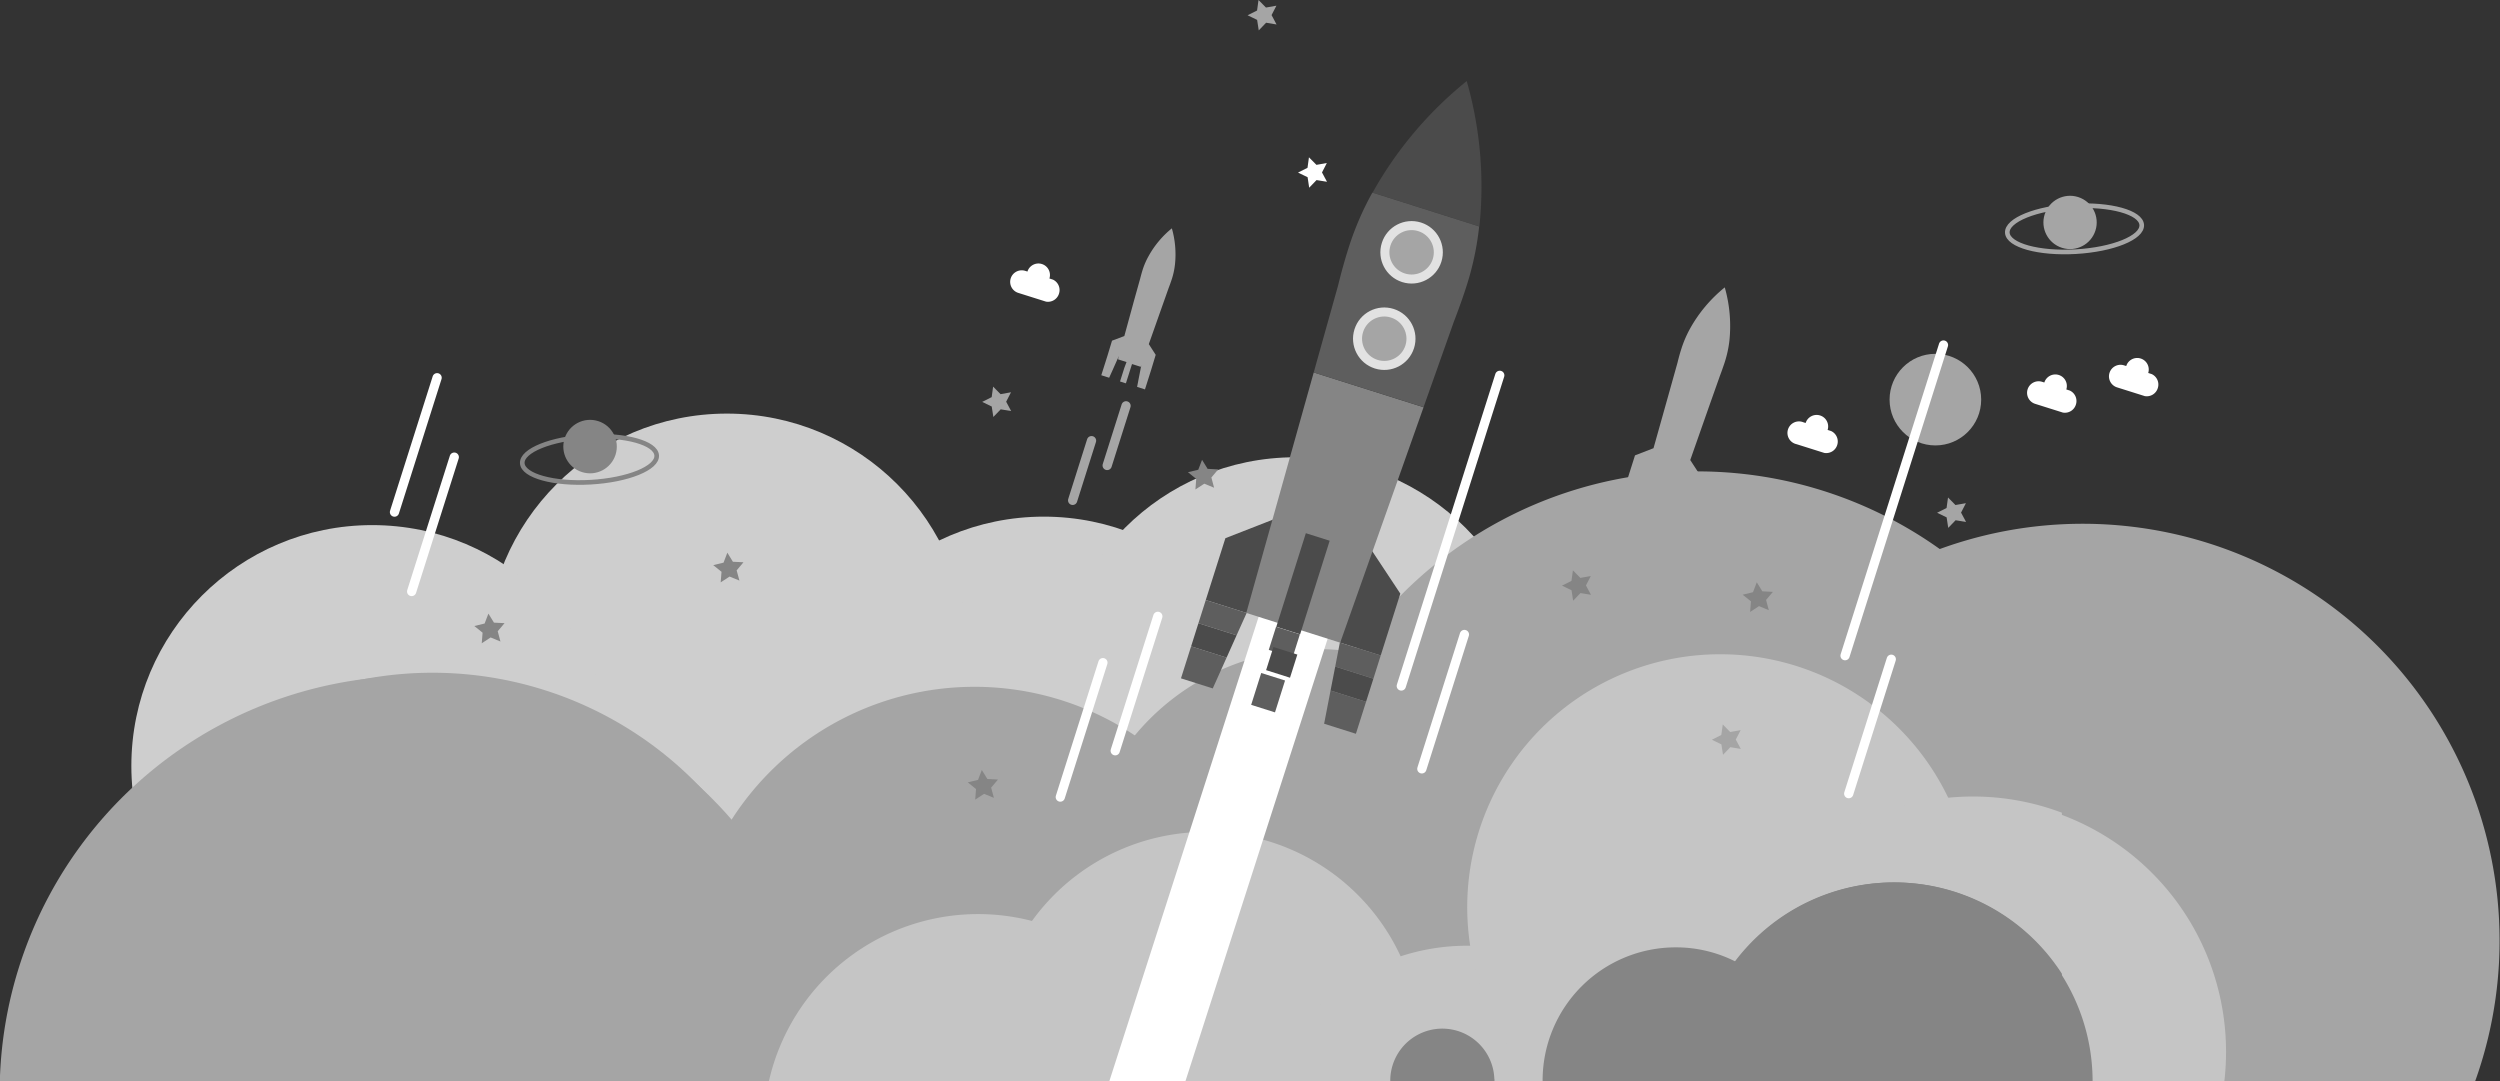 <?xml version="1.0" encoding="UTF-8"?> <svg xmlns="http://www.w3.org/2000/svg" id="OBJECTS" viewBox="0 0 540.32 233.68"><rect x="0" y="0" width="540.32" height="233.68" fill="#333333" stroke="none"/> <defs> <style>.cls-1{fill:#cecece;}.cls-2{fill:#a5a5a5;}.cls-3{fill:#c5c5c5;}.cls-4{fill:#858585;}.cls-5{fill:#fff;}.cls-6{fill:#4b4b4b;}.cls-7{fill:#5e5e5e;}.cls-10,.cls-11,.cls-12,.cls-8{fill:none;}.cls-8{stroke:#fff;}.cls-10,.cls-8{stroke-linecap:round;stroke-linejoin:round;stroke-width:2px;}.cls-9{fill:#e2e2e2;}.cls-10,.cls-11{stroke:#a5a5a5;}.cls-11,.cls-12{stroke-miterlimit:10;}.cls-12{stroke:#858585;}</style> </defs> <title>Plan de travail 1</title> <circle class="cls-1" cx="225.59" cy="163.71" r="52.05"></circle> <circle class="cls-1" cx="279.94" cy="150.88" r="52.05"></circle> <circle class="cls-1" cx="157.1" cy="141.44" r="52.05"></circle> <circle class="cls-1" cx="80.44" cy="165.54" r="52.05"></circle> <path class="cls-2" d="M173.54,225.48q0,4.16-.41,8.2H46.2V160.84a80.07,80.07,0,0,1,127.34,64.64Z"></path> <path class="cls-2" d="M272.94,210.82a62,62,0,0,1-4.33,22.86h-116a62.36,62.36,0,1,1,120.37-22.86Z"></path> <path class="cls-2" d="M445.63,118.54v50.34a26.38,26.38,0,0,1-9,1.55,26.72,26.72,0,0,1,0-53.44A26.38,26.38,0,0,1,445.63,118.54Z"></path> <path class="cls-2" d="M336.35,191.72a51.4,51.4,0,0,1-21.67,42H255.14a51.45,51.45,0,1,1,81.21-42Z"></path> <path class="cls-2" d="M445.63,148.24v85.44H287a90.1,90.1,0,0,1,158.64-85.44Z"></path> <path class="cls-2" d="M371.33,159.57V245H530a90.1,90.1,0,0,0-158.64-85.44Z"></path> <path class="cls-2" d="M169,192.77v85.44H10.35A90.1,90.1,0,0,1,169,192.77Z"></path> <path class="cls-3" d="M256.61,233.68H166.18a46.36,46.36,0,0,1,90.43,0Z"></path> <path class="cls-3" d="M307,226.84a46.77,46.77,0,0,1-.5,6.84H214.79a46.77,46.77,0,0,1-.5-6.84,46.36,46.36,0,1,1,92.71,0Z"></path> <path class="cls-3" d="M360.24,233.68H274a46.51,46.51,0,0,1,28.43-26.9,46,46,0,0,1,14.68-2.38h.63A46.36,46.36,0,0,1,360.24,233.68Z"></path> <path class="cls-3" d="M426.45,196.1a54.45,54.45,0,0,1-15,37.58H332.1a54.67,54.67,0,1,1,94.35-37.58Z"></path> <path class="cls-3" d="M481.11,227.34a54.45,54.45,0,0,1-15,37.58H386.76a54.67,54.67,0,1,1,94.35-37.58Z"></path> <path class="cls-3" d="M445.63,175.65v58H372.22a53.23,53.23,0,0,1-.43-6.84,54.66,54.66,0,0,1,49.29-54.4c1.77-.17,3.56-.26,5.37-.26A54.25,54.25,0,0,1,445.63,175.65Z"></path> <path class="cls-4" d="M445.63,210.45v23.23H366.47a43,43,0,0,1,79.16-23.23Z"></path> <path class="cls-4" d="M390.95,233.52v.16H333.4v-.16a28.77,28.77,0,0,1,28.77-28.77,28.41,28.41,0,0,1,12.94,3.08A28.73,28.73,0,0,1,390.95,233.52Z"></path> <path class="cls-4" d="M323,233.23c0,.15,0,.3,0,.45H300.48c0-.15,0-.3,0-.45a11.25,11.25,0,0,1,22.49,0Z"></path> <circle class="cls-2" cx="418.29" cy="86.37" r="9.9"></circle> <polygon class="cls-5" points="288.48 133.28 245.4 267.29 230.47 262.56 273.56 128.55 288.48 133.28"></polygon> <path class="cls-5" d="M228.89,63.43a2.49,2.49,0,0,0-1.33-3v0l-.75-.24a2.49,2.49,0,0,0-4.75-1.5l-.48-.15a2.49,2.49,0,0,0-1.51,4.76l6,1.89v0A2.49,2.49,0,0,0,228.89,63.43Z"></path> <path class="cls-5" d="M397.08,96.16a2.49,2.49,0,0,0-1.33-3v0l-.75-.24a2.49,2.49,0,0,0-4.75-1.5l-.48-.15A2.49,2.49,0,1,0,388.28,96l6,1.89v0A2.49,2.49,0,0,0,397.08,96.16Z"></path> <path class="cls-5" d="M466.37,83.85a2.49,2.49,0,0,0-1.33-3v0l-.75-.24a2.49,2.49,0,0,0-4.75-1.5l-.48-.15a2.49,2.49,0,0,0-1.51,4.76l6,1.89v0A2.49,2.49,0,0,0,466.37,83.85Z"></path> <path class="cls-5" d="M448.67,87.41a2.49,2.49,0,0,0-1.33-3v0l-.75-.24a2.49,2.49,0,0,0-4.75-1.5l-.48-.15a2.49,2.49,0,0,0-1.51,4.76l6,1.89v0A2.49,2.49,0,0,0,448.67,87.41Z"></path> <polygon class="cls-6" points="302.65 128.3 294.14 115.44 289.58 138.88 298.41 141.67 302.65 128.3"></polygon> <polygon class="cls-7" points="286.18 156.42 293.05 158.59 295.24 151.68 287.57 149.25 286.18 156.42"></polygon> <polygon class="cls-7" points="298.41 141.67 289.58 138.88 288.58 144.06 296.83 146.68 298.41 141.67"></polygon> <polygon class="cls-6" points="288.58 144.06 287.57 149.25 295.24 151.68 296.83 146.68 288.58 144.06"></polygon> <polygon class="cls-6" points="264.84 116.32 279.2 110.71 269.43 132.49 260.6 129.69 264.84 116.32"></polygon> <polygon class="cls-7" points="262.11 148.79 255.24 146.61 257.43 139.7 265.1 142.13 262.11 148.79"></polygon> <polygon class="cls-7" points="260.6 129.69 269.43 132.49 267.26 137.31 259.01 134.7 260.6 129.69"></polygon> <polygon class="cls-6" points="267.26 137.31 265.1 142.13 257.43 139.7 259.01 134.7 267.26 137.31"></polygon> <path class="cls-6" d="M317,17.52a83,83,0,0,0-20.34,24.1l23.08,7.32A83,83,0,0,0,317,17.52Z"></path> <polygon class="cls-4" points="283.93 80.5 269.36 132.47 273.4 133.75 277.44 135.03 289.65 138.9 307.67 88.02 283.93 80.5"></polygon> <path class="cls-7" d="M314.2,69.58c1-2.61,2-5.34,2.89-8.17a65.11,65.11,0,0,0,2.6-12.47l-23.08-7.32a65.11,65.11,0,0,0-5.06,11.69c-.9,2.83-1.68,5.63-2.34,8.35L283.93,80.5,307.67,88Z"></path> <rect class="cls-6" x="271.98" y="122.79" width="21.29" height="5.42" transform="matrix(0.3, -0.95, 0.95, 0.3, 77.6, 357.01)"></rect> <rect class="cls-7" x="271.51" y="146.41" width="7.25" height="5.42" transform="matrix(0.3, -0.95, 0.95, 0.3, 49.87, 366.35)"></rect> <rect class="cls-7" x="275.99" y="135.44" width="5.25" height="5.42" transform="matrix(0.3, -0.95, 0.95, 0.3, 62.75, 362.02)"></rect> <rect class="cls-6" x="274.4" y="140.45" width="5.25" height="5.42" transform="translate(56.87 364) rotate(-72.42)"></rect> <line class="cls-8" x1="324.14" y1="81.12" x2="302.86" y2="148.26"></line> <line class="cls-8" x1="420.04" y1="74.57" x2="398.77" y2="141.71"></line> <line class="cls-8" x1="238.37" y1="143.22" x2="229.16" y2="172.27"></line> <line class="cls-8" x1="316.5" y1="137.13" x2="307.3" y2="166.17"></line> <line class="cls-8" x1="98.18" y1="98.8" x2="88.97" y2="127.84"></line> <line class="cls-8" x1="408.76" y1="142.48" x2="399.56" y2="171.53"></line> <line class="cls-8" x1="94.47" y1="81.64" x2="85.26" y2="110.68"></line> <line class="cls-8" x1="250.24" y1="133.21" x2="241.03" y2="162.26"></line> <circle class="cls-9" cx="305.11" cy="54.54" r="6.75" transform="translate(160.94 328.92) rotate(-72.42)"></circle> <circle class="cls-2" cx="305.11" cy="54.54" r="4.8" transform="translate(160.94 328.92) rotate(-72.42)"></circle> <circle class="cls-9" cx="299.19" cy="73.21" r="6.75" transform="translate(139.02 336.31) rotate(-72.42)"></circle> <circle class="cls-2" cx="299.19" cy="73.21" r="4.8" transform="translate(139.02 336.31) rotate(-72.42)"></circle> <path class="cls-2" d="M365.31,99.43l4-11.39,2.4-6.78c.38-1,.73-2,1.06-3a24,24,0,0,0,1-4.59,30.53,30.53,0,0,0-1-11.56A30.53,30.53,0,0,0,365.28,71a24,24,0,0,0-1.86,4.3c-.33,1-.62,2.07-.86,3.07l-1.94,6.93-3.25,11.57-4,1.55-1.56,4.92-.58,1.84-.58,1.84-.81,2.54,2.53.8,1.1-2.45.8-1.77.8-1.77.46-1-.3,1.07,1.49.47,1.26.4-.58,1.84-.58,1.84-.81,2.54,1.9.6.81-2.54.58-1.84.58-1.84,2.82.89.2-.56-.11.59-.37,1.91-.37,1.91-.51,2.64,2.53.8.81-2.54.58-1.84.58-1.84,1.56-4.92Z"></path> <path class="cls-2" d="M248.29,74.37l2.7-7.64,1.61-4.55c.25-.64.49-1.32.71-2a16.06,16.06,0,0,0,.64-3.08,20.48,20.48,0,0,0-.68-7.75,20.48,20.48,0,0,0-5,5.95A16.06,16.06,0,0,0,247,58.17c-.22.7-.41,1.39-.58,2.06l-1.3,4.65L243,72.63l-2.66,1-1,3.3-.39,1.23-.39,1.23-.54,1.71,1.7.54.74-1.64.53-1.19.53-1.19.31-.68-.2.72,1,.32.84.27L243,79.51l-.39,1.23-.54,1.71,1.27.4.54-1.71.39-1.23.39-1.23,1.89.6.13-.38-.08.39-.25,1.28-.25,1.28-.34,1.77,1.7.54.54-1.71.39-1.23.39-1.23,1-3.3Z"></path> <line class="cls-10" x1="243.37" y1="87.71" x2="239.29" y2="100.6"></line> <line class="cls-10" x1="235.91" y1="95.24" x2="231.83" y2="108.14"></line> <circle class="cls-2" cx="448.48" cy="46.7" r="5.78" transform="matrix(0.3, -0.95, 0.95, 0.3, 268.49, 460.12)"></circle> <ellipse class="cls-11" cx="448.36" cy="49.45" rx="14.55" ry="4.94" transform="translate(-2.1 25.9) rotate(-3.3)"></ellipse> <polygon class="cls-2" points="216.25 85.19 218.51 84.78 217.46 86.82 218.54 88.84 216.28 88.47 214.69 90.12 214.34 87.86 212.28 86.86 214.33 85.83 214.64 83.56 216.25 85.19"></polygon> <polygon class="cls-2" points="373.95 158.21 376.21 157.8 375.15 159.84 376.24 161.86 373.97 161.49 372.39 163.14 372.04 160.88 369.98 159.88 372.02 158.85 372.34 156.58 373.95 158.21"></polygon> <polygon class="cls-2" points="422.63 109.15 424.89 108.75 423.84 110.79 424.92 112.81 422.66 112.44 421.07 114.09 420.72 111.82 418.66 110.82 420.71 109.79 421.02 107.52 422.63 109.15"></polygon> <polygon class="cls-2" points="273.61 1.63 275.87 1.23 274.82 3.26 275.9 5.29 273.64 4.91 272.05 6.57 271.7 4.3 269.64 3.3 271.69 2.27 272 0 273.61 1.63"></polygon> <polygon class="cls-5" points="284.52 35.63 286.77 35.23 285.72 37.27 286.8 39.29 284.54 38.92 282.95 40.57 282.61 38.3 280.54 37.3 282.59 36.27 282.9 34 284.52 35.63"></polygon> <polygon class="cls-4" points="341.56 124.9 343.82 124.49 342.77 126.53 343.85 128.55 341.58 128.18 340 129.83 339.65 127.57 337.59 126.57 339.64 125.54 339.95 123.27 341.56 124.9"></polygon> <polygon class="cls-4" points="156.38 121.6 157.2 119.45 158.4 121.41 160.69 121.52 159.21 123.27 159.81 125.48 157.69 124.61 155.76 125.86 155.94 123.58 154.15 122.14 156.38 121.6"></polygon> <polygon class="cls-4" points="258.98 101.52 259.8 99.38 261 101.33 263.29 101.45 261.81 103.2 262.4 105.41 260.28 104.54 258.36 105.79 258.54 103.5 256.75 102.06 258.98 101.52"></polygon> <polygon class="cls-4" points="211.38 168.55 212.2 166.41 213.4 168.36 215.69 168.48 214.21 170.23 214.81 172.44 212.69 171.57 210.77 172.82 210.94 170.53 209.16 169.09 211.38 168.55"></polygon> <polygon class="cls-4" points="378.87 127.99 379.69 125.85 380.89 127.8 383.18 127.92 381.7 129.66 382.29 131.88 380.17 131 378.25 132.26 378.43 129.97 376.64 128.53 378.87 127.99"></polygon> <polygon class="cls-4" points="104.74 134.76 105.56 132.62 106.76 134.57 109.05 134.68 107.57 136.43 108.16 138.65 106.04 137.77 104.12 139.03 104.3 136.74 102.51 135.3 104.74 134.76"></polygon> <circle class="cls-4" cx="127.53" cy="96.53" r="5.78" transform="translate(-3.01 188.94) rotate(-72.42)"></circle> <ellipse class="cls-12" cx="127.4" cy="99.28" rx="14.55" ry="4.94" transform="translate(-5.5 7.5) rotate(-3.3)"></ellipse> <path class="cls-4" d="M373.11,210.45v23.23h79.16a43,43,0,0,0-79.16-23.23Z"></path> </svg> 